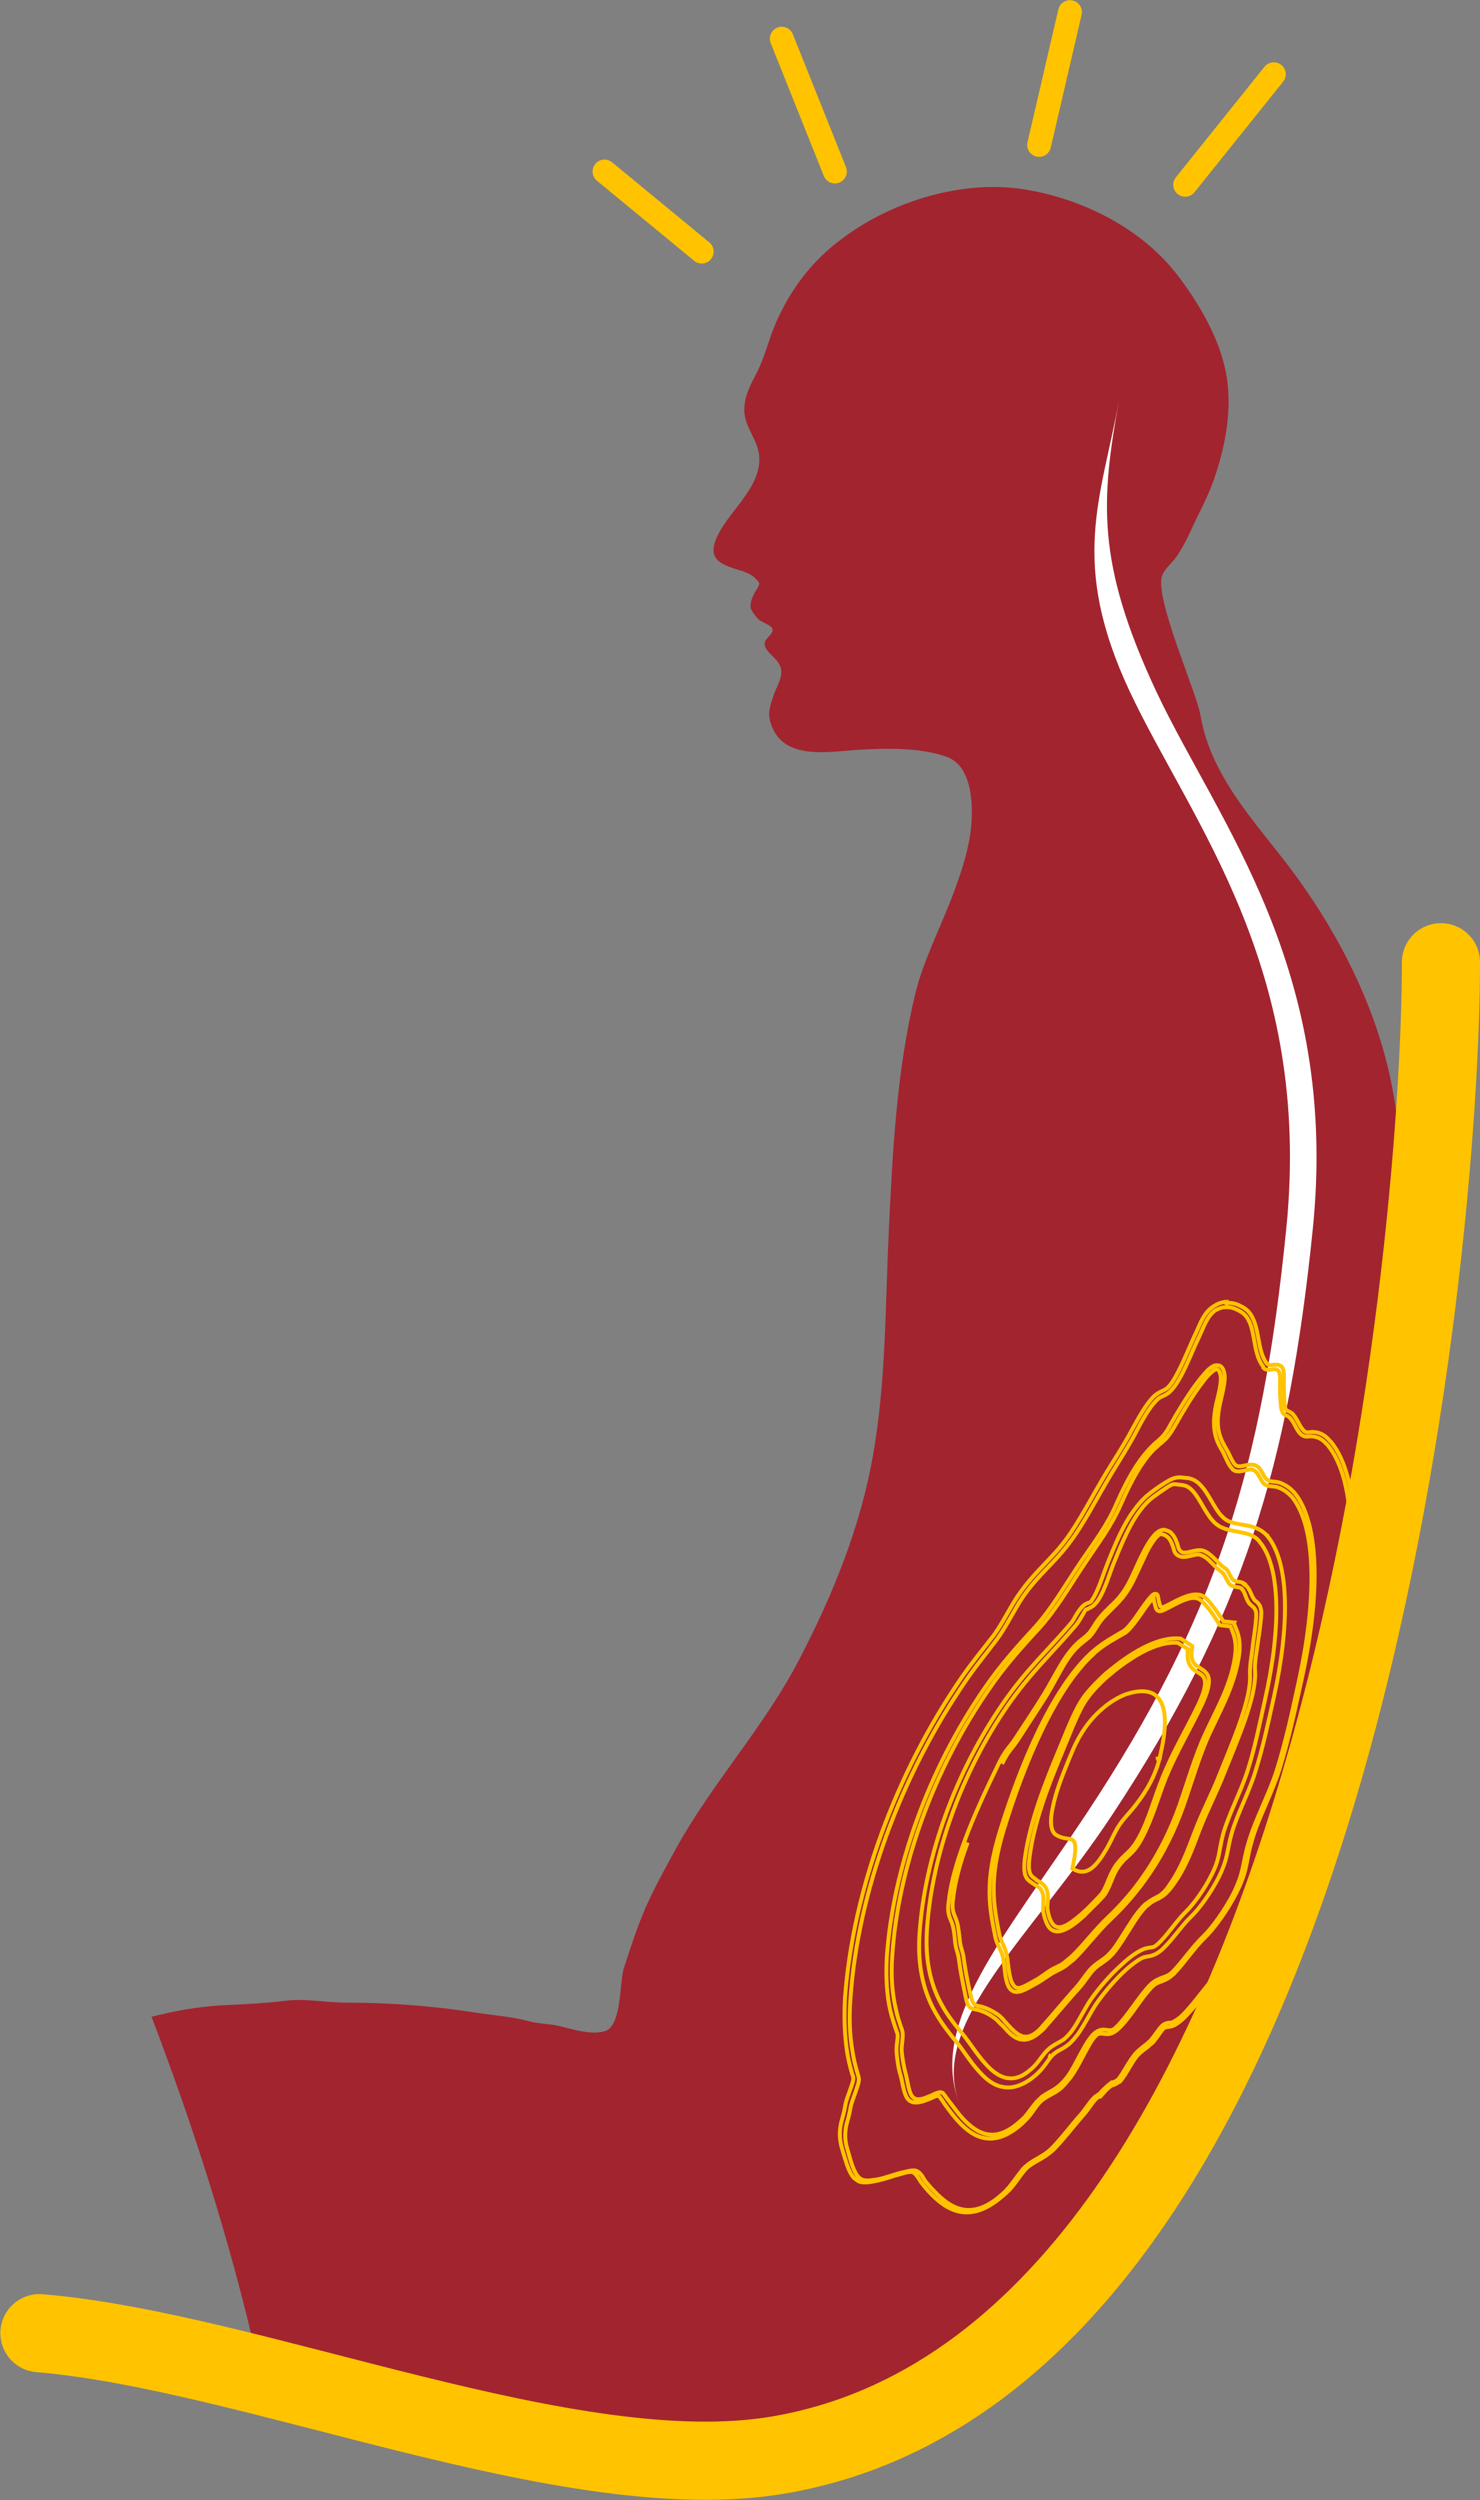<?xml version="1.0" encoding="utf-8"?>
<!-- Generator: Adobe Illustrator 21.0.0, SVG Export Plug-In . SVG Version: 6.00 Build 0)  -->
<svg version="1.1" id="Layer_1" xmlns="http://www.w3.org/2000/svg" xmlns:xlink="http://www.w3.org/1999/xlink" x="0px" y="0px"
	 viewBox="0 0 379 639.9" style="enable-background:new 0 0 379 639.9;" xml:space="preserve">
<rect x="0" y="0" width="379" height="639.9" fill="#808080" stroke="none"/>
<style type="text/css">
	.st0{fill:#A2242F;}
	.st1{fill:#FFFFFF;}
	.st2{fill:none;stroke:#FFC300;stroke-width:20.01;stroke-linecap:round;}
	.st3{fill:none;stroke:#FFC300;stroke-width:6.11;stroke-linecap:round;}
	.st4{fill:none;stroke:#FFC300;}
	.st5{fill:none;stroke:#FFC300;stroke-width:20.007;stroke-linecap:round;}
</style>
<g>
	<g>
		<path class="st0" d="M355.6,274c-4.1-17.5-12.4-33.9-22.8-48.5c-9.6-13.5-22.5-25.4-25.4-42.5c-0.9-5.5-11.5-29.3-9.9-35.4
			c0.5-1.8,2.7-3.6,3.7-5c1.5-2.2,2.7-4.5,3.8-6.9c2-4.4,4.3-8.4,5.9-13.1c3-8.6,4.8-18.4,3-27.4c-1.7-8.6-6.5-16.9-11.7-23.9
			C293,58.8,277.7,51,262.5,48.5c-18-2.9-38.8,4.4-52,16.9c-5.7,5.5-10,12.3-12.8,19.7c-1.2,3.3-2.1,6.6-3.7,9.9
			c-1.6,3.1-3.4,6.3-3.4,9.8c-0.1,4.3,3.4,7.6,3.8,11.8c0.8,8.4-8.5,14.6-11.2,21.8c-1.9,5.2,2.2,6.3,6.3,7.6
			c1.1,0.3,2.4,0.8,3.3,1.5c0.4,0.3,1.6,1.4,1.6,1.8c0.1,0.7-1.1,2.2-1.4,2.9c-0.4,0.9-0.8,1.8-0.8,2.8c-0.1,1.2,1.3,2.7,2,3.5
			c0.8,0.8,3.4,1.5,3.6,2.5c0.3,1.1-1.4,2.2-1.8,3c-1,2.1,2.3,4,3.3,5.6c0.7,1.2,0.9,1.8,0.7,3.2c-0.2,1.6-1.1,3.1-1.7,4.6
			c-0.7,2.2-1.7,4.4-1.2,6.7c2.5,10.9,14.8,8.3,23,7.8c5.7-0.3,11.9-0.5,17.7,0.6c1.6,0.3,3.3,0.7,4.8,1.3
			c6.8,2.5,6.7,13.8,5.9,19.4c-0.8,5.7-2.7,11.1-4.7,16.4c-2.1,5.4-4.5,10.6-6.6,16c-1,2.6-1.9,5.2-2.6,7.9c-5,20.2-6,41-7,61.6
			c-0.9,19.1-0.7,38.3-4,57.2c-3.2,18.4-10.3,35.9-18.9,52.4c-8.9,17.2-22.2,31.5-31.5,48.3c-2.7,4.9-5.5,10-7.8,15.1
			c-2.3,5.3-3.8,10.1-5.6,15.5c-1.2,3.6-0.5,15-4.9,16.3c-3.7,1.1-8.5-0.6-12.1-1.4c-2.4-0.5-4.9-0.5-7.2-1.1
			c-4.8-1.3-9.9-1.6-14.8-2.4c-10.6-1.6-21.2-2.4-32.2-2.4c-5.2,0-10.2-1.1-15.3-0.5c-4.8,0.6-10,0.9-14.8,1.1
			c-5.6,0.2-11.7,1.1-17.1,2.4c-0.9,0.2-1.7,0.4-2.6,0.6c10.2,26.7,19.9,56.4,26.9,87.1c3.3,1.1,6.6,2.3,9.9,3.5
			c6.1,2.3,12,3.9,18.4,5.6c2.9,0.8,6,2,8.8,2.8c1.3,0.4,2.7,0.4,4.1,0.7c7.6,1.7,14.5,5.7,22.1,7.6c4.3,1,8.4,2.6,12.7,3.7
			c4.6,1.1,9.3,1.2,13.9,1.8c22.6,3,46-1,67.6-7.6c7.4-2.2,14-6.5,20.1-11.1c21.8-16.5,39.1-36.8,52.8-60.5
			c15.5-26.9,25.1-56.6,34.3-86c4.7-14.9,9.4-29.8,13-45c5.6-23.6,8.9-48.3,12-72.3C358.9,322.3,361.1,297.8,355.6,274z"/>
		<path class="st1" d="M286.6,102.2c-4.6,25.6-12.9,41.6,2.8,75c15.8,33.4,46.7,70.5,40,137.2c-6.1,61.1-17.8,99.5-51.3,150
			c-20.8,31.4-40.6,53.5-32.3,74.3c-8.3-20.8,18.4-42.9,39.1-74.3c33.4-50.6,45.1-89,51.3-150c6.7-66.6-24.2-103.8-40-137.2
			C280.5,143.8,282,127.8,286.6,102.2z"/>
		<path class="st2" d="M369,246.3c0,74.3-25.9,357.7-169.7,382.1c-53.1,9-134.2-26.6-189.2-31.2"/>
		<g>
			<line class="st3" x1="179.7" y1="64.4" x2="154.8" y2="43.9"/>
			<line class="st3" x1="213.8" y1="43.9" x2="200.2" y2="9.9"/>
			<line class="st3" x1="266.1" y1="37.1" x2="274" y2="3.1"/>
			<line class="st3" x1="303.5" y1="47.3" x2="326.2" y2="19"/>
		</g>
	</g>
	<g>
		<path class="st4" d="M324.6,393.2c5.6,6.9,5.7,22.7,1.6,41.3l0,0c-1.4,6.2-2.7,12.6-4.8,19.2l0,0c-1.7,5.4-4.6,10.7-6,15.6l0,0
			c-1.2,4.2-0.8,6.1-3.3,11.2l0,0c-2,3.9-4.8,7.9-7.2,10.2l0,0c-1.9,1.8-4.1,5-6.4,7.4l0,0c-0.3,0.3-0.6,0.6-0.8,0.8l0,0
			c-1.1,1-2.1,1.5-2.9,1.7l0,0c-0.8,0.2-1.2,0.2-1.9,0.4l0,0c-0.9,0.3-2.7,1.5-4.7,3.3l0,0c-2.5,2.3-5.3,5.5-7.4,8.5l0,0
			c-1.5,2.2-3,5.4-4.8,7.9l0,0c-0.7,0.9-1.3,1.6-1.9,2.2l0,0c-1.8,1.6-3,1.8-4.2,2.8l0,0c-0.1,0-0.2,0.1-0.2,0.2l0,0
			c-0.1,0.1-0.3,0.3-0.5,0.5l0,0l-0.7-0.4l0.7,0.4c-0.8,0.9-1.7,2.5-2.9,3.7l0,0c-0.3,0.3-0.5,0.5-0.7,0.7l0,0
			c-3.1,2.9-6.3,3.9-8.7,3.4l0,0c-2.5-0.4-4.4-2-6.2-4l0,0c-2.3-2.5-4.2-5.7-5.9-7.7l0,0c-4.6-5.6-10.4-13-9.3-27.9l0,0
			c1.4-19.4,9.1-40.8,21.2-58.4l0,0c6.1-8.9,11.8-13.9,17.7-20.9l0,0c0.6-0.7,1.4-2.6,2.6-3.9l0,0c0.1-0.1,0.2-0.2,0.3-0.3l0,0
			c0.6-0.6,1.3-0.8,1.6-0.9l0,0c0.3-0.1,0.3-0.1,0.5-0.3l0,0c0.1-0.1,0.2-0.2,0.4-0.6l0,0c1.4-2,2.8-6.6,4-9.6l0,0
			c2.7-6.7,5-12,9.3-16.3l0,0c0.1,0,0.1-0.1,0.2-0.2l0,0c1.8-1.6,5.2-3.9,6.7-4.6l0,0c1.9-0.8,2.9-0.3,3.8-0.3l0,0
			c1.6,0.1,2.8,0.9,3.8,2l0,0c2,2.2,3.3,5.6,5.1,7.6l0,0c0.5,0.5,0.9,0.9,1.4,1.2l0,0c2.9,1.7,7.3,0.6,10.3,3.9l0,0
			C324.5,392.9,324.6,393,324.6,393.2L324.6,393.2z M268.5,524.5c0.2-0.2,0.4-0.3,0.6-0.5l0,0c1.9-1.3,2.9-1.5,3.9-2.5l0,0
			c0.4-0.4,0.9-0.9,1.5-1.7l0,0c1.5-2,3-5.2,4.7-7.8l0,0c2.3-3.3,5.2-6.6,8-9.1l0,0c2.1-2,4.1-3.4,5.9-4.1l0,0
			c1-0.3,1.7-0.3,2.1-0.4l0,0c0.4-0.1,0.6-0.2,1.4-0.9l0,0c0.2-0.2,0.4-0.4,0.6-0.6l0,0c2-2,4.1-5.2,6.4-7.5l0,0
			c1.9-1.8,4.7-5.6,6.5-9.2l0,0c2.4-4.6,1.9-6.1,3.1-10.7l0,0c1.5-5.2,4.4-10.6,6.1-15.7l0,0c2.1-6.4,3.3-12.8,4.7-19l0,0
			c4.1-18.2,3.9-33.8-1.4-40.1l0,0c-0.1-0.1-0.1-0.2-0.2-0.3l0,0c-2.5-2.8-6.5-1.8-10.1-3.7l0,0c-0.6-0.4-1.2-0.8-1.7-1.4l0,0
			c-2-2.2-3.3-5.6-5.1-7.6l0,0c-0.9-1-1.8-1.5-2.9-1.6l0,0c-1.3-0.1-1.9-0.4-2.7,0l0,0c-0.7,0.3-4.5,2.9-5.7,4l0,0
			c-0.1,0.1-0.1,0.1-0.2,0.2l0,0c-3.5,3.4-5.8,8.4-8.5,15.1l0,0c-1.2,2.8-2.4,7.3-4.3,10.2l0,0c-0.3,0.5-0.7,0.9-1,1.2l0,0
			c-0.6,0.6-1.3,0.8-1.6,1l0,0c-0.3,0.1-0.3,0.1-0.5,0.2l0,0c-0.1,0-0.1,0.1-0.1,0.1l0,0c-0.3,0.3-1.3,2.4-2.4,3.8l0,0
			c-6.1,7.2-11.6,12.1-17.5,20.6l0,0c-11.8,17.1-19.4,38.1-20.7,57.1l0,0c-1,14.4,4.4,21.4,9.1,27l0,0c1.8,2.2,3.7,5.3,5.9,7.7l0,0
			c1.7,1.9,3.6,3.3,5.5,3.6l0,0c2,0.3,3.9-0.2,6.5-2.6l0,0c0.2-0.2,0.4-0.4,0.6-0.6l0,0c0.7-0.7,1.7-2.2,2.8-3.5l0,0l0,0
			C268,525,268.2,524.8,268.5,524.5L268.5,524.5z"/>
		<path class="st4" d="M312.8,349.9c0.1,0.1,0.1,0.1,0.2,0.2l0,0c1.3,2.1,0.3,5.2-0.6,9.3l0,0c-1.4,6.4,0.2,9,1.7,11.6l0,0
			c0.7,1.1,1.3,2.9,2.1,3.8l0,0c0.2,0.2,0.4,0.4,0.6,0.4l0,0c1,0.5,3.1-0.8,4.8-0.1l0,0c0.3,0.2,0.6,0.4,0.8,0.6l0,0
			c0.8,0.9,1.2,2.2,1.9,2.9l0,0c0,0,0,0,0.1,0.1l0,0c0.7,0.7,2.1,0.4,3.3,0.8l0,0c1.3,0.5,2.5,1.2,3.5,2.3l0,0
			c0.1,0.1,0.2,0.2,0.3,0.3l0,0c6.5,8,6.6,26.6,1.7,48.3l0,0c-1.6,7.3-3.2,14.9-5.6,22.6l0,0c-2,6.3-5.5,12.6-7.1,18.4l0,0
			c-1.5,5.1-0.9,7.2-3.9,13.1l0,0c-2.3,4.5-5.6,9.1-8.3,11.7l0,0c-2.4,2.3-4.9,6.1-7.5,8.8l0,0c-0.1,0.2-0.3,0.3-0.4,0.4l0,0
			c-2.3,2.1-3.8,1.6-5.2,3l0,0c-0.2,0.1-0.3,0.3-0.5,0.5l0,0c-2.8,3-5.4,7.8-8.5,10.6l0,0c-0.1,0.1-0.3,0.2-0.4,0.3l0,0
			c-1.2,1-2.3,0.9-3,0.8l0,0c-0.8-0.1-1.4-0.2-2,0.3l0,0c-0.1,0.1-0.2,0.1-0.2,0.2l0,0c-1.7,1.5-4.2,7.7-6.5,10.7l0,0
			c-0.8,1-1.5,1.8-2.1,2.4l0,0c-1.8,1.7-3.2,1.9-4.9,3.2l0,0c-0.1,0.1-0.2,0.2-0.4,0.3l0,0c-0.2,0.2-0.4,0.4-0.7,0.7l0,0v0
			c-1.1,1.3-2.1,3.1-3.4,4.3l0,0c-0.3,0.3-0.6,0.6-0.8,0.8l0,0c-7.3,6.6-12.5,3.7-16.3-0.4l0,0c-1.3-1.4-2.4-2.9-3.5-4.4l0,0
			c-0.5-0.7-0.9-1.4-1.4-2l0,0c-0.1,0-0.1-0.1-0.1-0.1l0,0c0,0,0,0,0,0l0,0c-0.3-0.4-1,0-2.1,0.5l0,0c-2,0.8-4.4,1.8-5.8,0.3l0,0
			c-0.1-0.1-0.2-0.3-0.4-0.5l0,0c-0.9-1.6-1.1-4.2-1.7-6.1l0,0c-0.5-1.7-0.7-3.4-0.9-5.4l0,0c-0.2-1.9,0.6-4.1,0.1-5.2l0,0
			c-0.6-1.7-1.2-3.5-1.7-5.5l0,0c-0.9-3.9-1.2-8.5-0.9-13.9l0,0c1.6-22.7,10.7-47.9,24.9-68.5l0,0c4.3-6.3,8.8-11.2,13.1-15.9l0,0
			c4.3-4.7,7.7-10.8,12-17.1l0,0c3.2-4.7,6.4-8.8,8.9-14.6l0,0c2.6-5.9,5.4-10.9,8.9-14.4l0,0c0.2-0.2,0.5-0.5,0.7-0.7l0,0
			c0.7-0.6,1.2-1,1.6-1.4l0,0c0.7-0.7,1.4-1.4,2.5-3.5l0,0c2-3.5,4.1-7,6.3-10l0,0c1.1-1.5,2.3-3,3.4-4.1l0,0
			c0.6-0.5,1.1-0.9,1.7-1.1l0,0C311.9,349.4,312.5,349.5,312.8,349.9L312.8,349.9C312.8,349.9,312.8,349.9,312.8,349.9L312.8,349.9z
			 M313.2,371.7c-1.5-2.5-3.2-5.4-1.8-12.1l0,0c1-4.2,1.8-7.1,0.7-8.8l0,0c0,0-0.1-0.1-0.1-0.1l0,0c-0.4-0.4-0.8-0.3-1.8,0.6l0,0
			c-1,0.8-2.1,2.3-3.2,3.8l0,0c-2.1,2.9-4.1,6.3-6.1,9.8l0,0c-1.2,2.1-2,3.1-2.9,3.9l0,0c-0.5,0.5-1,0.8-1.6,1.4l0,0
			c-0.2,0.2-0.4,0.4-0.7,0.6l0,0c-3.2,3.1-5.9,8-8.5,13.9l0,0c-2.6,6-5.9,10.2-9,14.9l0,0c-4.2,6.2-7.6,12.3-12.2,17.3l0,0
			c-4.3,4.7-8.7,9.5-12.9,15.7l0,0c-14,20.3-23.1,45.3-24.6,67.9l0,0c-0.4,5.3,0,9.9,0.9,13.7l0,0c0.4,2,1,3.7,1.6,5.4l0,0
			c0.5,1.5-0.2,3.7-0.1,5.4l0,0c0.2,2,0.5,3.7,0.9,5.3l0,0c0.6,2,0.8,4.6,1.6,6l0,0c0.1,0.2,0.2,0.3,0.3,0.4l0,0
			c1.1,1.2,2.8,0.5,4.9-0.4l0,0c0.8-0.3,2.2-1.3,3-0.4l0,0l0,0l0,0l0,0l-0.3,0.2l0.3-0.2c0.5,0.6,1,1.4,1.5,2l0,0
			c1.1,1.4,2.2,3,3.4,4.3l0,0c3.8,4.1,8.4,6.6,14.8,0.7l0,0c0.3-0.2,0.5-0.5,0.8-0.7l0,0c1-1,2.1-2.8,3.4-4.2l0,0l0.3,0.2l-0.3-0.2
			c0.3-0.3,0.5-0.6,0.8-0.8l0,0c0.2-0.2,0.3-0.3,0.5-0.5l0,0c2-1.4,3.2-1.7,4.7-3.1l0,0c0.6-0.5,1.2-1.2,1.9-2.1l0,0
			c2.1-2.8,4.4-8.8,6.8-11l0,0c0.1-0.1,0.2-0.2,0.4-0.3l0,0c1.2-0.9,2.2-0.7,2.9-0.6l0,0c0.8,0.1,1.3,0.1,2-0.4l0,0
			c0.1-0.1,0.2-0.2,0.3-0.3l0,0c2.7-2.5,5.4-7.2,8.4-10.5l0,0c0.2-0.2,0.4-0.4,0.6-0.6l0,0c2.2-1.9,3.6-1.4,5.3-2.9l0,0
			c0.1-0.1,0.2-0.2,0.3-0.3l0,0c2.4-2.5,5-6.3,7.6-8.8l0,0c2.4-2.3,5.7-6.9,7.9-11.2l0,0c2.8-5.7,2.2-7.5,3.8-12.8l0,0
			c1.7-6,5.2-12.3,7.2-18.5l0,0c2.4-7.6,4-15.1,5.6-22.5l0,0c4.8-21.6,4.6-40-1.7-47.7l0,0c-0.1-0.1-0.2-0.2-0.3-0.3l0,0
			c-1-1-2.1-1.7-3.3-2.1l0,0c-0.9-0.4-2.5,0-3.5-0.9l0,0c0,0-0.1-0.1-0.1-0.1l0,0c-0.8-0.9-1.2-2.2-1.9-2.9l0,0
			c-0.2-0.2-0.4-0.4-0.7-0.5l0,0c-1.1-0.6-3.1,0.7-4.7,0.2l0,0c-0.3-0.1-0.6-0.3-0.8-0.6l0,0C314.4,374.7,313.8,372.8,313.2,371.7
			L313.2,371.7z"/>
		<path class="st4" d="M324.4,349C324.4,349,324.4,349,324.4,349L324.4,349c0.7,0.9,1.7,0,3.1,0.4l0,0c0.3,0.1,0.5,0.3,0.7,0.4l0,0
			c1,1.2,0.4,3.8,0.6,6l0,0c0.1,1.3,0,2.7,0.2,3.9l0,0c0.1,0.7,0.2,1,0.4,1.2l0,0c0.3,0.3,0.7,0.3,1.4,0.8l0,0
			c0.1,0.1,0.3,0.2,0.4,0.4l0,0c1,1.1,1.6,3,2.5,3.9l0,0c0.4,0.5,0.9,0.7,1.4,0.6l0,0c2.2-0.3,3.9,0.4,5.3,2l0,0
			c0.1,0.2,0.2,0.3,0.4,0.4l0,0c7.7,9.4,7.7,31.5,1.9,57.5l0,0c-2,8.8-3.8,17.8-6.8,27l0,0c-2.4,7.5-6.6,15-8.6,22.1l0,0
			c-1.8,6.1-1.1,8.6-4.6,15.6l0,0c-2.7,5.4-6.7,10.9-9.8,14l0,0c-2.9,2.8-5.9,7.4-9,10.6l0,0c-0.3,0.4-0.7,0.7-1,1l0,0
			c-0.9,0.8-1.8,1.5-2.7,1.8l0,0c-1.2,0.4-1.8,0.1-2.2,0.6l0,0c0,0,0,0.1,0,0l0,0c-0.8,0.7-1.9,2.8-3.1,3.9l0,0c0,0-0.1,0.1-0.2,0.1
			l0,0c-1,1-1.9,1.5-2.8,2.3l0,0c-0.1,0.1-0.2,0.2-0.3,0.3l0,0c-1.5,1.4-3,4.9-4.7,6.9l0,0l-0.1,0.1l-0.1,0c-0.7,0.5-1.4,0.9-2,1
			l0,0c-0.3,0.2-0.6,0.4-0.8,0.6l0,0c-0.6,0.5-1.2,1.2-2,2.1l0,0l-0.2,0.2l-0.2,0c-0.1,0-0.4,0.1-0.7,0.4l0,0c0,0-0.1,0.1-0.1,0.1
			l0,0c-1,1-2.1,2.9-3.3,4.2l0,0c-2.3,2.6-4.7,5.8-7.1,8.3l0,0c-0.3,0.3-0.5,0.5-0.7,0.7l0,0c-2.2,2-4.1,2.6-5.9,3.9l0,0
			c-0.2,0.1-0.3,0.3-0.5,0.4l0,0c-0.3,0.2-0.5,0.5-0.8,0.8l0,0c-1.3,1.5-2.6,3.7-4.1,5.2l0,0c-0.4,0.4-0.7,0.7-1.1,1l0,0
			c-8.8,8-14.9,4.1-19.4-0.8l0,0c-0.5-0.6-1.1-1.2-1.6-1.9l0,0c-0.6-0.7-1.1-1.8-1.7-2.4l0,0c-0.3-0.3-0.5-0.5-0.8-0.6l0,0
			c-0.7-0.2-1.7,0.1-2.8,0.4l0,0c-2,0.5-4.3,1.4-6.4,1.8l0,0c-1.4,0.3-2.8,0.6-4.2,0.3l0,0c-0.6-0.2-1.1-0.6-1.6-1l0,0
			c-1.4-1.5-2-4.1-2.8-6.6l0,0c-0.5-1.7-1.2-3.8-0.6-7.1l0,0c0.2-1,0.6-2.2,0.8-3.1l0,0c0.2-0.8,0.3-1.6,0.5-2.5l0,0
			c0.5-1.8,1.2-3.4,1.7-5l0,0c0.4-1.5,0.2-1.5-0.1-2.4l0,0c-0.5-1.8-1-3.7-1.3-5.8l0,0c-0.6-4-0.8-8.6-0.5-13.8l0,0
			c2-27.1,12.9-57.2,29.9-81.9l0,0c2.7-3.9,5.3-7,8-10.5l0,0c1.8-2.4,3.2-5.1,4.9-8l0,0c4.4-7.5,9.3-10.8,13.6-16.5l0,0
			c3.6-4.8,6.9-11.4,10.6-17.5l0,0c2.2-3.6,4.4-6.9,6.4-10.7l0,0c1.6-2.9,3.5-6.4,5.4-8.4l0,0c0.1-0.1,0.2-0.2,0.4-0.4l0,0
			c1.4-1.2,2.3-1.2,3.3-2l0,0c0,0,0,0,0,0l0,0c2.4-2.1,5.1-9.3,7.2-13.8l0,0c1-2,1.7-4.5,3.7-6.4l0,0c0.7-0.6,1.5-1.1,2.4-1.5l0,0
			c0.7-0.2,1.3-0.4,1.9-0.4l0,0L314,334l0.2-0.5c1.6-0.1,2.8,0.4,3.9,1l0,0c0.6,0.3,1.2,0.8,1.6,1.2l0,0
			C322.8,339.2,321.7,345.5,324.4,349L324.4,349z M323.4,349.7c-2.8-3.7-1.7-10.1-4.6-13.1l0,0c-0.4-0.4-0.9-0.8-1.5-1.1l0,0
			c-1.1-0.6-2.2-1-3.5-0.9l0,0c-0.5,0-1,0.1-1.5,0.3l0,0c-0.8,0.3-1.3,0.6-1.8,1.1l0,0c-1.5,1.4-2.3,3.7-3.3,5.9l0,0
			c-2.2,4.4-4.6,11.5-7.6,14.3l0,0c0,0-0.1,0.1-0.2,0.2l0,0c-1.4,1.1-2.3,1-3.1,1.9l0,0c-0.1,0.1-0.2,0.2-0.3,0.3l0,0
			c-1.7,1.7-3.6,5.1-5.1,8l0,0c-2,3.8-4.3,7.3-6.4,10.8l0,0c-3.6,6-6.9,12.6-10.7,17.6l0,0c-4.6,6.1-9.4,9.2-13.5,16.4l0,0
			c-1.7,2.9-3.1,5.6-5,8.2l0,0c-2.7,3.6-5.3,6.7-7.9,10.5l0,0c-16.8,24.4-27.7,54.3-29.6,81.3l0,0c-0.4,5.2-0.2,9.7,0.5,13.6l0,0
			c0.3,2.1,0.8,4,1.3,5.7l0,0c0.2,0.8,0.6,1.3,0.1,2.9l0,0c-0.5,1.7-1.2,3.4-1.7,5l0,0c-0.2,0.7-0.3,1.6-0.5,2.4l0,0
			c-0.2,1-0.6,2.2-0.8,3.1l0,0c-0.6,3.1,0,5,0.5,6.7l0,0c0.7,2.5,1.4,5.1,2.6,6.4l0,0c0.4,0.4,0.8,0.7,1.3,0.8l0,0
			c1.1,0.3,2.4,0,3.8-0.2l0,0c2-0.4,4.2-1.3,6.4-1.8l0,0c1-0.2,2.2-0.6,3.2-0.4l0,0c0.4,0.1,0.8,0.4,1.1,0.7l0,0
			c0.7,0.7,1.1,1.8,1.7,2.4l0,0c0.5,0.6,1,1.2,1.6,1.8l0,0c4.5,4.9,10,8.2,17.9,1l0,0c0.3-0.3,0.7-0.6,1-1l0,0
			c1.2-1.2,2.6-3.4,4-5.1l0,0c0.3-0.4,0.6-0.7,1-1l0,0c0.2-0.2,0.4-0.3,0.6-0.5l0,0c2.1-1.5,3.9-2.1,5.7-3.8l0,0
			c0.2-0.2,0.4-0.4,0.6-0.6l0,0c2.3-2.4,4.7-5.6,7.1-8.3l0,0c1-1.1,2.1-3,3.4-4.3l0,0c0,0,0.1-0.1,0.1-0.1l0,0
			c0.4-0.3,0.8-0.6,1.2-0.8l0,0c0.7-0.8,1.3-1.4,2-2l0,0c0.3-0.3,0.7-0.6,1.1-0.9l0,0l0.1-0.1l0.2,0c0.4-0.1,0.9-0.3,1.4-0.7l0,0
			c1.4-1.6,2.9-5,4.7-6.9l0,0c0.1-0.1,0.3-0.3,0.4-0.4l0,0c1-0.9,1.9-1.5,2.8-2.3l0,0c0,0,0,0,0.1-0.1l0,0c0.9-0.8,2.1-2.8,3.2-4
			l0,0c0,0,0,0,0.1-0.1l0,0c1.3-1.1,2.3-0.6,2.7-0.9l0,0c0.6-0.3,1.4-0.8,2.2-1.5l0,0c0.3-0.3,0.6-0.6,0.9-0.9l0,0
			c2.9-3,5.9-7.6,9-10.6l0,0c2.9-2.8,6.9-8.3,9.5-13.5l0,0c3.4-6.8,2.7-9,4.5-15.3l0,0c2.1-7.2,6.2-14.7,8.6-22.1l0,0
			c2.9-9.1,4.8-18.1,6.8-26.9l0,0c5.8-25.8,5.7-47.8-1.8-56.9l0,0c-0.1-0.1-0.3-0.3-0.4-0.4l0,0c-1.4-1.5-2.8-2-4.7-1.8l0,0
			c-0.9,0.1-1.5-0.3-2-0.8l0,0c-1-1.1-1.6-3-2.5-3.9l0,0c-0.1-0.1-0.2-0.2-0.3-0.3l0,0c-0.5-0.4-1-0.4-1.4-0.8l0,0
			c-0.3-0.3-0.4-0.7-0.6-1.4l0,0c-0.2-1.3-0.2-2.7-0.3-4l0,0c-0.1-2.4,0.3-4.9-0.5-5.7l0,0c-0.1-0.1-0.3-0.2-0.5-0.3l0,0
			c-0.8-0.3-2.2,0.7-3.3-0.4l0,0C323.5,349.8,323.5,349.8,323.4,349.7L323.4,349.7z"/>
		<path class="st4" d="M296.5,434.5c2,2.2,2.5,6.7,0.7,14.4l0,0c-0.1,0.4-0.2,0.7-0.2,1.1l0,0l-1,0.2l1-0.2c-1.2,4.5-3.1,8-6,11.8
			l0,0c-1.3,1.7-2.5,2.9-3.6,4.3l0,0c-1.7,2.1-2.5,4.5-4,7.1l0,0c-1.3,2.2-2.3,3.6-3.4,4.6l0,0c-2,1.8-3.7,1.4-5,0.7l0,0l-0.4-0.2
			l0.1-0.5c1-4.5,0.7-6.1,0.2-6.6l0,0c-0.5-0.8-2.5-0.3-4.4-1.5l0,0c-0.2-0.1-0.3-0.2-0.5-0.4l0,0c-1.5-1.8-0.8-5.5,0.3-9.6l0,0
			c1.2-4.1,3.1-8.6,4.5-11.9l0,0c1.9-4.4,4.4-7.7,7-10l0,0c2.4-2.2,4.8-3.5,6.7-4.2l0,0C291.7,432.6,294.8,432.5,296.5,434.5
			L296.5,434.5C296.5,434.5,296.5,434.5,296.5,434.5L296.5,434.5z"/>
		<path class="st4" d="M305.3,421.6c-0.4,2.4,0,3.6,0.7,4.4l0,0c0.8,0.8,2,1.2,2.8,2.1l0,0c1.1,1.2,1.3,3.3-1.1,8.4l0,0
			c-3,6.3-6.3,11.7-9.1,18.4l0,0c-2.1,5.3-3.4,10.3-6,15.3l0,0c-2.6,5-4,4.4-6.3,7.8l0,0c-1.4,2-1.8,4.4-3.3,6.8l0,0
			c-0.6,0.9-3.8,4-4.4,4.6l0,0c-0.3,0.3-0.7,0.7-1,1l0,0c-3.6,3.3-6.9,5.2-8.8,3.1l0,0c-0.7-0.8-1.2-2.1-1.6-3.9l0,0
			c-0.3-1.6,0.3-3.5-0.2-5l0,0c-0.2-0.6-0.4-0.9-0.6-1.2l0,0c-0.4-0.5-0.9-0.6-1.6-1.1l0,0c-0.6-0.4-1.2-0.8-1.6-1.2l0,0
			c-0.9-1-1.2-2.6-0.6-6.5l0,0c1.4-8.9,4.9-17.9,8.7-27l0,0c1.9-4.5,3.8-9.8,6.3-13.3l0,0c1.4-1.9,3.3-3.8,5-5.4l0,0
			c0.7-0.7,1.4-1.2,2-1.7l0,0c6.2-5,12.5-8.3,17.6-7.8l0,0l0.1,0l3,1.9L305.3,421.6L305.3,421.6z M304.2,422.1l-2.6-1.6
			c-4.7-0.4-10.5,2.6-16.5,7.4l0,0c-0.5,0.5-1.2,1-1.9,1.6l0,0c-1.6,1.5-3.5,3.4-4.7,5.1l0,0c-2.3,3.1-4.2,8.4-6.1,12.9l0,0
			c-3.8,9.1-7.3,18-8.6,26.8l0,0c-0.6,3.8-0.3,5.1,0.4,5.9l0,0c0.4,0.4,0.9,0.7,1.5,1.2l0,0c0.6,0.4,1.2,0.6,1.7,1.2l0,0
			c0.3,0.3,0.5,0.7,0.7,1.3l0,0c0.6,1.8-0.1,3.8,0.2,5.1l0,0c0.3,1.8,0.8,2.9,1.4,3.6l0,0c1.5,1.6,3.7,0.4,7.4-2.8l0,0
			c0.3-0.3,0.6-0.6,1-0.9l0,0c0.5-0.5,3.9-3.9,4.1-4.3l0,0c1.4-2.1,1.8-4.5,3.4-6.9l0,0c2.8-3.9,3.7-3,6.2-7.6l0,0
			c2.5-4.7,3.7-9.7,5.9-15.1l0,0c2.8-6.9,6.1-12.3,9.1-18.5l0,0c2.3-4.9,2-6.5,1.2-7.5l0,0c-0.7-0.8-1.9-1.1-2.8-2.1l0,0
			c0,0,0,0,0,0l0,0C304.3,425.9,303.9,424.5,304.2,422.1L304.2,422.1z"/>
		<path class="st4" d="M316,415.6c1.3,2.9,2.2,5.3,0.6,11.6l0,0c-1.5,6.1-4.6,11.6-6.9,16.6l0,0c-2.5,5.4-4.6,12.6-6.6,18.3l0,0
			c-4.6,13.1-11.6,22.5-18.7,29.2l0,0c-3.2,3-6.3,7.2-9.3,10.1l0,0c-0.2,0.2-0.4,0.4-0.6,0.5l0,0c-2,1.7-2.3,1.8-4.3,2.8l0,0
			c-1.3,0.6-3.1,2.1-4.8,3l0,0c-2.7,1.5-5.1,3.1-6.6,1.5l0,0c-0.5-0.5-0.8-1.2-1.1-2.3l0,0c-0.5-2.1-0.5-5.4-1.3-7.3l0,0
			c-0.4-1-1.2-2.3-1.5-3.7l0,0c-1.5-7.4-2.9-14.1,1.2-27.3l0,0c5.3-17.1,13.3-36.3,23.4-45.6l0,0c0.2-0.2,0.4-0.3,0.6-0.5l0,0
			c2.7-2.3,5.1-3.5,7.4-4.9l0,0c0.2-0.1,0.5-0.3,0.8-0.6l0,0c1.8-1.6,3.8-5.1,5.8-7.6l0,0c0.3-0.4,0.6-0.7,0.8-0.9l0,0
			c0.2-0.2,0.4-0.4,0.7-0.5l0,0c0.3-0.1,0.5,0,0.7,0.1l0,0c0.3,0.4,0.3,1.1,0.5,1.9l0,0c0.2,0.8,0.3,1.2,0.5,1.3l0,0
			c0.2,0.2,0.3,0.2,1.4-0.3l0,0c3.2-1.6,7.4-4.2,9.9-2.1l0,0c0.3,0.3,0.7,0.6,1,1l0,0c1.2,1.4,2.5,3.2,3.7,5.1l0,0l2.8,0.3
			L316,415.6L316,415.6z M265.1,506.9c1.4-0.7,3.2-2.3,4.8-3.1l0,0c2.1-1,1.9-0.8,3.9-2.5l0,0c0.2-0.2,0.4-0.3,0.6-0.5l0,0
			c2.8-2.6,6-6.9,9.3-10l0,0c6.9-6.5,13.7-15.7,18.3-28.6l0,0c2-5.7,4.1-13,6.7-18.5l0,0c2.3-5.1,5.4-10.4,6.9-16.4l0,0
			c1.5-6.1,0.7-8.1-0.5-11l0,0l-2.6-0.3l-0.1,0l-0.1-0.1c-1.2-2-2.4-3.8-3.7-5.2l0,0c-0.3-0.4-0.7-0.7-1-1l0,0
			c-2-1.8-5.4,0.3-8.9,2.1l0,0c-0.9,0.5-1.9,0.9-2.4,0.3l0,0c-0.3-0.3-0.4-0.8-0.6-1.6l0,0c-0.2-0.7-0.3-1.3-0.3-1.6l0,0
			c-0.1,0.1-0.4,0.4-0.6,0.7l0,0c-1.9,2.2-3.9,5.8-6,7.8l0,0c-0.3,0.3-0.7,0.6-1.1,0.8l0,0c-2.4,1.4-4.6,2.5-7.2,4.7l0,0
			c-0.2,0.2-0.3,0.3-0.5,0.5l0,0c-9.6,8.7-17.7,27.8-22.9,44.8l0,0c-4,13.1-2.6,19.5-1.2,26.9l0,0c0.2,1.2,1,2.5,1.4,3.6l0,0
			c0.9,2.1,0.8,5.4,1.4,7.4l0,0c0.2,1.1,0.6,1.7,0.9,2.1l0,0l0,0l0,0C260.6,509.6,262.2,508.5,265.1,506.9L265.1,506.9z"/>
		<path class="st4" d="M321.1,409.3c0,0.1,0.1,0.1,0.1,0.2l0,0c0.3,0.3,0.7,0.5,1,0.9l0,0c0.4,0.4,0.7,1.1,0.8,2.2l0,0
			c0,2-0.5,5.1-0.8,7.3l0,0c-0.4,3.1-1,5.6-0.8,7.9l0,0c0.4,6.7-4.8,18.2-7.9,26l0,0c-2.1,5.3-4.4,9.6-6.4,14.8l0,0
			c-1.9,5-3.5,9.4-6.5,13.6l0,0c-0.8,1.2-1.5,1.9-2.1,2.5l0,0c-1.8,1.6-2.8,1.4-4.4,2.8l0,0c-0.1,0.1-0.2,0.2-0.3,0.2l0,0
			c-2.7,2.4-5.2,7.7-8.1,11.5l0,0c-0.5,0.7-1,1.2-1.5,1.7l0,0c-1.4,1.3-2.7,1.9-3.8,2.9l0,0c-0.1,0.2-0.3,0.3-0.4,0.4l0,0
			c-1,1-2.3,3.2-3.6,4.6l0,0c-2.9,3.2-5.9,6.8-8.7,10l0,0c-0.4,0.5-0.8,0.9-1.2,1.2l0,0c-4.3,3.9-7,1.6-9.1-0.8l0,0
			c-0.4-0.4-0.7-0.8-1.1-1.1l0,0c-0.6-0.6-1.1-1.2-1.7-1.6l0,0c-1.5-1.1-3.2-1.9-5-2.2l0,0c-0.6-0.1-1-0.3-1.3-0.6l0,0
			c-0.8-0.8-0.9-2.2-1.3-4l0,0c-0.6-2.8-1.1-5.5-1.5-8.5l0,0c-0.2-1.4-0.7-2.3-0.9-3.9l0,0c-0.2-2.4-0.4-4.2-1.1-5.8l0,0
			c-0.5-1.1-0.9-2.3-0.6-4.4l0,0c0.5-4.9,1.9-9.8,3.9-15.3l0,0c2.4-6.7,6-14.3,9-20.5l0,0c1.8-3.6,2.6-3.9,4.2-6.3l0,0
			c2.4-3.7,5-7.5,7.3-11.3l0,0c2.8-4.5,4.9-9.5,8.3-12.8l0,0c0,0,0.1-0.1,0.2-0.2l0,0c0.8-0.8,1.6-1.3,2.4-2l0,0
			c0.3-0.3,0.5-0.5,0.8-0.8l0,0c0.7-0.9,1.6-2.6,2.6-3.8l0,0c1.6-2,3.3-3.3,4.8-5l0,0c2.6-3,3.5-5.8,5.7-10.4l0,0
			c1.2-2.5,2.5-4.8,3.9-6.2l0,0c0.7-0.6,1.6-1.1,2.3-0.9l0,0c0.8,0.2,1.5,0.5,1.9,1.1l0,0c0.7,0.8,1.1,1.8,1.5,3.2l0,0
			c0.1,0.5,0.3,0.8,0.5,1l0,0c1.1,1.4,3.7-0.6,5.9,0l0,0c2.3,0.8,3.7,3.3,5.6,4.5l0,0c0.2,0.1,0.3,0.2,0.4,0.3l0,0
			c0.6,0.7,0.9,1.7,1.4,2.4l0,0c0.1,0.1,0.1,0.1,0.2,0.2l0,0c0.7,0.8,1.9,0.3,3,1.1l0,0l-0.4,0.5l0.4-0.4c0.1,0.1,0.2,0.1,0.2,0.2
			l0,0C320.1,406.6,320.4,408.4,321.1,409.3L321.1,409.3z M247.8,471.6c-2,5.4-3.3,10.2-3.8,15l0,0c-0.2,2,0.1,2.9,0.6,4.1l0,0
			c0.8,1.7,0.9,3.6,1.2,6l0,0c0.1,1.5,0.6,2.4,0.9,3.9l0,0c0.4,3.1,0.9,5.7,1.5,8.5l0,0c0.4,1.8,0.6,3.1,1.2,3.8l0,0
			c0.2,0.2,0.5,0.4,0.9,0.5l0,0c1.9,0.3,3.7,1.2,5.3,2.3l0,0c0.6,0.5,1.2,1,1.7,1.7l0,0c0.4,0.4,0.7,0.8,1.1,1.2l0,0
			c1.1,1.2,2.2,2.2,3.4,2.6l0,0c1.3,0.3,2.4,0.1,4.2-1.5l0,0c0.3-0.3,0.7-0.7,1-1.1l0,0c2.8-3.1,5.8-6.8,8.7-10l0,0
			c1.1-1.2,2.4-3.3,3.6-4.6l0,0c0.2-0.2,0.3-0.3,0.5-0.5l0,0c1.4-1.3,2.6-1.8,3.8-2.9l0,0c0.4-0.4,0.8-0.8,1.3-1.4l0,0
			c2.8-3.6,5.2-8.8,8.3-11.7l0,0c0.1-0.1,0.2-0.2,0.3-0.2l0,0c2.1-1.7,3.1-1.6,4.3-2.8l0,0c0.5-0.4,1.1-1.1,1.8-2.2l0,0
			c2.8-4,4.4-8.3,6.3-13.3l0,0c2-5.3,4.4-9.7,6.4-14.8l0,0c3.1-7.8,8.2-19.2,7.8-25.6l0,0c-0.1-2.5,0.5-5,0.8-8.1l0,0
			c0.3-2.2,0.8-5.4,0.8-7.2l0,0c0-1-0.3-1.4-0.6-1.8l0,0c-0.3-0.3-0.6-0.5-1-0.9l0,0c-0.1-0.1-0.1-0.2-0.2-0.2l0,0
			c-0.8-1-1.1-2.9-1.8-3.6l0,0c0-0.1-0.1-0.1-0.2-0.2l0,0l0,0c-0.7-0.6-2.1-0.1-3.1-1.2l0,0c-0.1-0.1-0.2-0.2-0.2-0.3l0,0
			c-0.5-0.8-0.9-1.8-1.4-2.4l0,0c-0.1-0.1-0.2-0.2-0.3-0.3l0,0c-2-1.3-3.4-3.8-5.5-4.4l0,0c-1.4-0.6-4.4,1.6-6.2-0.2l0,0
			c-0.3-0.3-0.5-0.7-0.6-1.2l0,0c-0.4-1.4-0.8-2.3-1.4-3l0,0c-0.4-0.4-0.9-0.7-1.6-0.9l0,0c-0.4-0.1-0.7,0-1.2,0.5l0,0
			c-1,0.9-2.4,3.2-3.5,5.7l0,0c-2.2,4.5-3.1,7.4-6,10.7l0,0c-1.7,1.9-3.3,3.2-4.8,5l0,0c-0.8,0.9-1.6,2.6-2.6,3.8l0,0
			c-0.3,0.4-0.6,0.7-1,1l0,0c-0.9,0.8-1.7,1.3-2.4,2l0,0c0,0-0.1,0.1-0.2,0.2l0,0c-3,2.8-5.1,7.8-7.9,12.4l0,0
			c-2.4,3.8-5,7.7-7.3,11.3l0,0c-1.8,2.7-2.4,2.7-4.1,6.2l0,0"/>
	</g>
</g>
<g>
	<g>
		<path class="st4" d="M1177.6,375.8c-24.4,65.7-23.3,126.8,2.5,136.4c25.8,9.6,75.4-34.1,99.8-99.9
			c24.4-65.7,14.4-128.6-11.4-138.2C1242.7,264.5,1202,310,1177.6,375.8z"/>
		<path class="st4" d="M1192.5,379.3c-18.1,48.8-18.6,93.7-1.1,100.2c17.5,6.5,50.7-27.5,68.8-76.3c18.1-48.8,14.4-94-3.1-100.5
			C1239.5,296.2,1210.6,330.5,1192.5,379.3z"/>
		<path class="st4" d="M1203.2,387.7c-14.6,39.3-18,74.4-7.6,78.2c10.4,3.9,33.6-24.4,48.2-63.8c14.6-39.3,15.1-74.8,4.7-78.7
			C1238.1,319.6,1217.8,348.3,1203.2,387.7z"/>
		<path class="st4" d="M1212.4,391.7c-11.8,31.6-16.8,59-11.2,61c5.6,2.1,21.3-22.4,33-54.1c11.7-31.6,15.1-58.4,9.5-60.5
			C1238.3,336,1224.2,360,1212.4,391.7z"/>
		<path class="st4" d="M1218.3,393.4c-7.3,19.6-11,36.2-8.5,37.1c2.6,1,11.7-13.8,19-33.4c7.3-19.6,9.8-36.5,7.3-37.4
			C1233.5,358.8,1225.6,373.8,1218.3,393.4z"/>
	</g>
	<g>
		<g>
			<path class="st0" d="M1143,504.3c-0.1-21.2-6.6-42.7-5.8-63.9c1-25.8,7.7-50.5,17.7-74.1c11.5-27.2,22.5-55.3,27.2-84.6
				c2.3-14.3,3-28.8,3.2-43c0.2-13-4.4-26.3-7.4-39c-2.9-11.9-5.7-25.1-11.4-35.8c-1.5-2.8-3.3-5.1-4.1-8.2c-0.7-3,0-6.3-0.3-9.3
				c-0.7-6.9,1.3-14.9,3.2-21.6c1.1-3.7,0.8-8,2.1-11.7c1.2-3.4,3.2-3.9,6.4-5.7c6.1-3.3,10.6-7.2,15.6-12.1
				c10.2-10.2,15.3-22.3,16.2-36.2c0.5-7.6-0.4-12.7-3.6-19.7c-2.8-6.1-5.7-11.1-10.1-16.4c-1.2-1.5-2.5-2.9-3.8-4.2
				c-3.3-3.2-6.9-6-10.8-8.3c-13.5-7.9-31.9-12-47.4-10c-4.6,0.6-9.4,1.6-13.8,3.1c-6.9,2.4-14.2,5.6-19.8,10.5
				c-2.7,2.4-5.4,5.7-6.9,9c-1.6,3.4-2,7.2-3.5,10.5c-0.7,1.5-1,2.9-1.6,4.3c-0.8,1.7-1.6,2.5-2.5,4c-1.9,3.4,0.3,6.7,0.6,10.2
				c0.3,3.5-0.5,7.3-2.7,10.2c-1.4,1.9-3.5,3.4-5.2,5c-2.6,2.5-5.4,4.9-7.8,7.5c-1.5,1.6-3.3,3.9-2.5,6.1c0.1,0.4,0.3,0.8,0.6,1.1
				c2,2.6,6.4,2.1,7.7,5.6c1.6,4.3-5.2,7.3-2.5,11.6c0.5,0.8,1.1,1,0.7,1.8c-0.4,0.7-1,0.7-1.3,1.6c-1.1,3.3,1.4,5.6,1.5,8.8
				c0.1,3.2-2.2,5.9-3.4,8.7c-1.5,3.6-2.1,7.9,1.1,10.8c3.3,3,8.1,2.2,12,3.3c3.1,0.9,6.1,1.9,9.2,2.6c4.5,1,10.9-0.1,14,4.2
				c1.9,2.6,1.4,6.1,1.6,9.2c0.2,3.7,0.6,7.4,0.8,11.1c0.2,3.7,0.5,10-1.5,13.5c-1.9,3.4-6.4,5.5-9.5,7.7
				c-13.9,9.7-28.2,21.9-36.1,37c-3.6,6.8-6.8,14.4-9,21.6c-2.2,7.2-3.2,15.1-5.4,22.3c-4.4,14.7-7.4,30.7-6.4,46.1
				c0.9,13.9,0.9,29.1-1.4,43.2c-4.5,28-15,54.3-20.5,82c-1.3,6.5-0.4,13.7-0.9,20.3c-0.3,4,0.3,7.9-4.6,8.7
				c-4.8,0.8-9.8-1.3-14.4-2.3c-9-2-17.7-5.1-26.5-7.5c-9.5-2.6-19.2-4.1-28.9-5.7c-0.5-0.1-39.2-3.2-39-1.5
				c2.1,25.4,4.8,53.3,8.5,80.8c0.4,0.3,0.9,0.6,1.3,0.9c4.3,3,9,5.8,13.5,8.5c2.2,1.3,4.2,2.8,6.5,3.8c2.3,1,5.4,1.7,7.6,2.9
				c2.1,1.2,4.2,2.7,6.4,3.8c7,3.4,14.9,5,22.5,7.3c9.7,2.9,19.4,5.5,29.2,7.8c25.8,5.9,52.6,7.5,78.9,4.1
				c24.8-3.2,55.7-13.9,63.5-40.4C1142.2,519,1143,511.6,1143,504.3z"/>
			<path class="st1" d="M1155.1,102.8c-19,26.5-21.7,49.6-9.2,95.5c14.9,54.6,20.2,92.7-18.1,155.8c-39.1,64.5-5,125.1-5,125.1
				s-27.3-59.6,11.8-124c38.3-63.1,33-101.3,18.1-155.8C1140.1,153.5,1136.1,129.4,1155.1,102.8z"/>
			<path class="st5" d="M1251.6,227.9c-31.6,42.9-186.1,181.4-59.3,366"/>
			<path class="st5" d="M885.9,535.1c69.2,20.4,180,52.8,300.2,20.6"/>
		</g>
	</g>
</g>
</svg>
